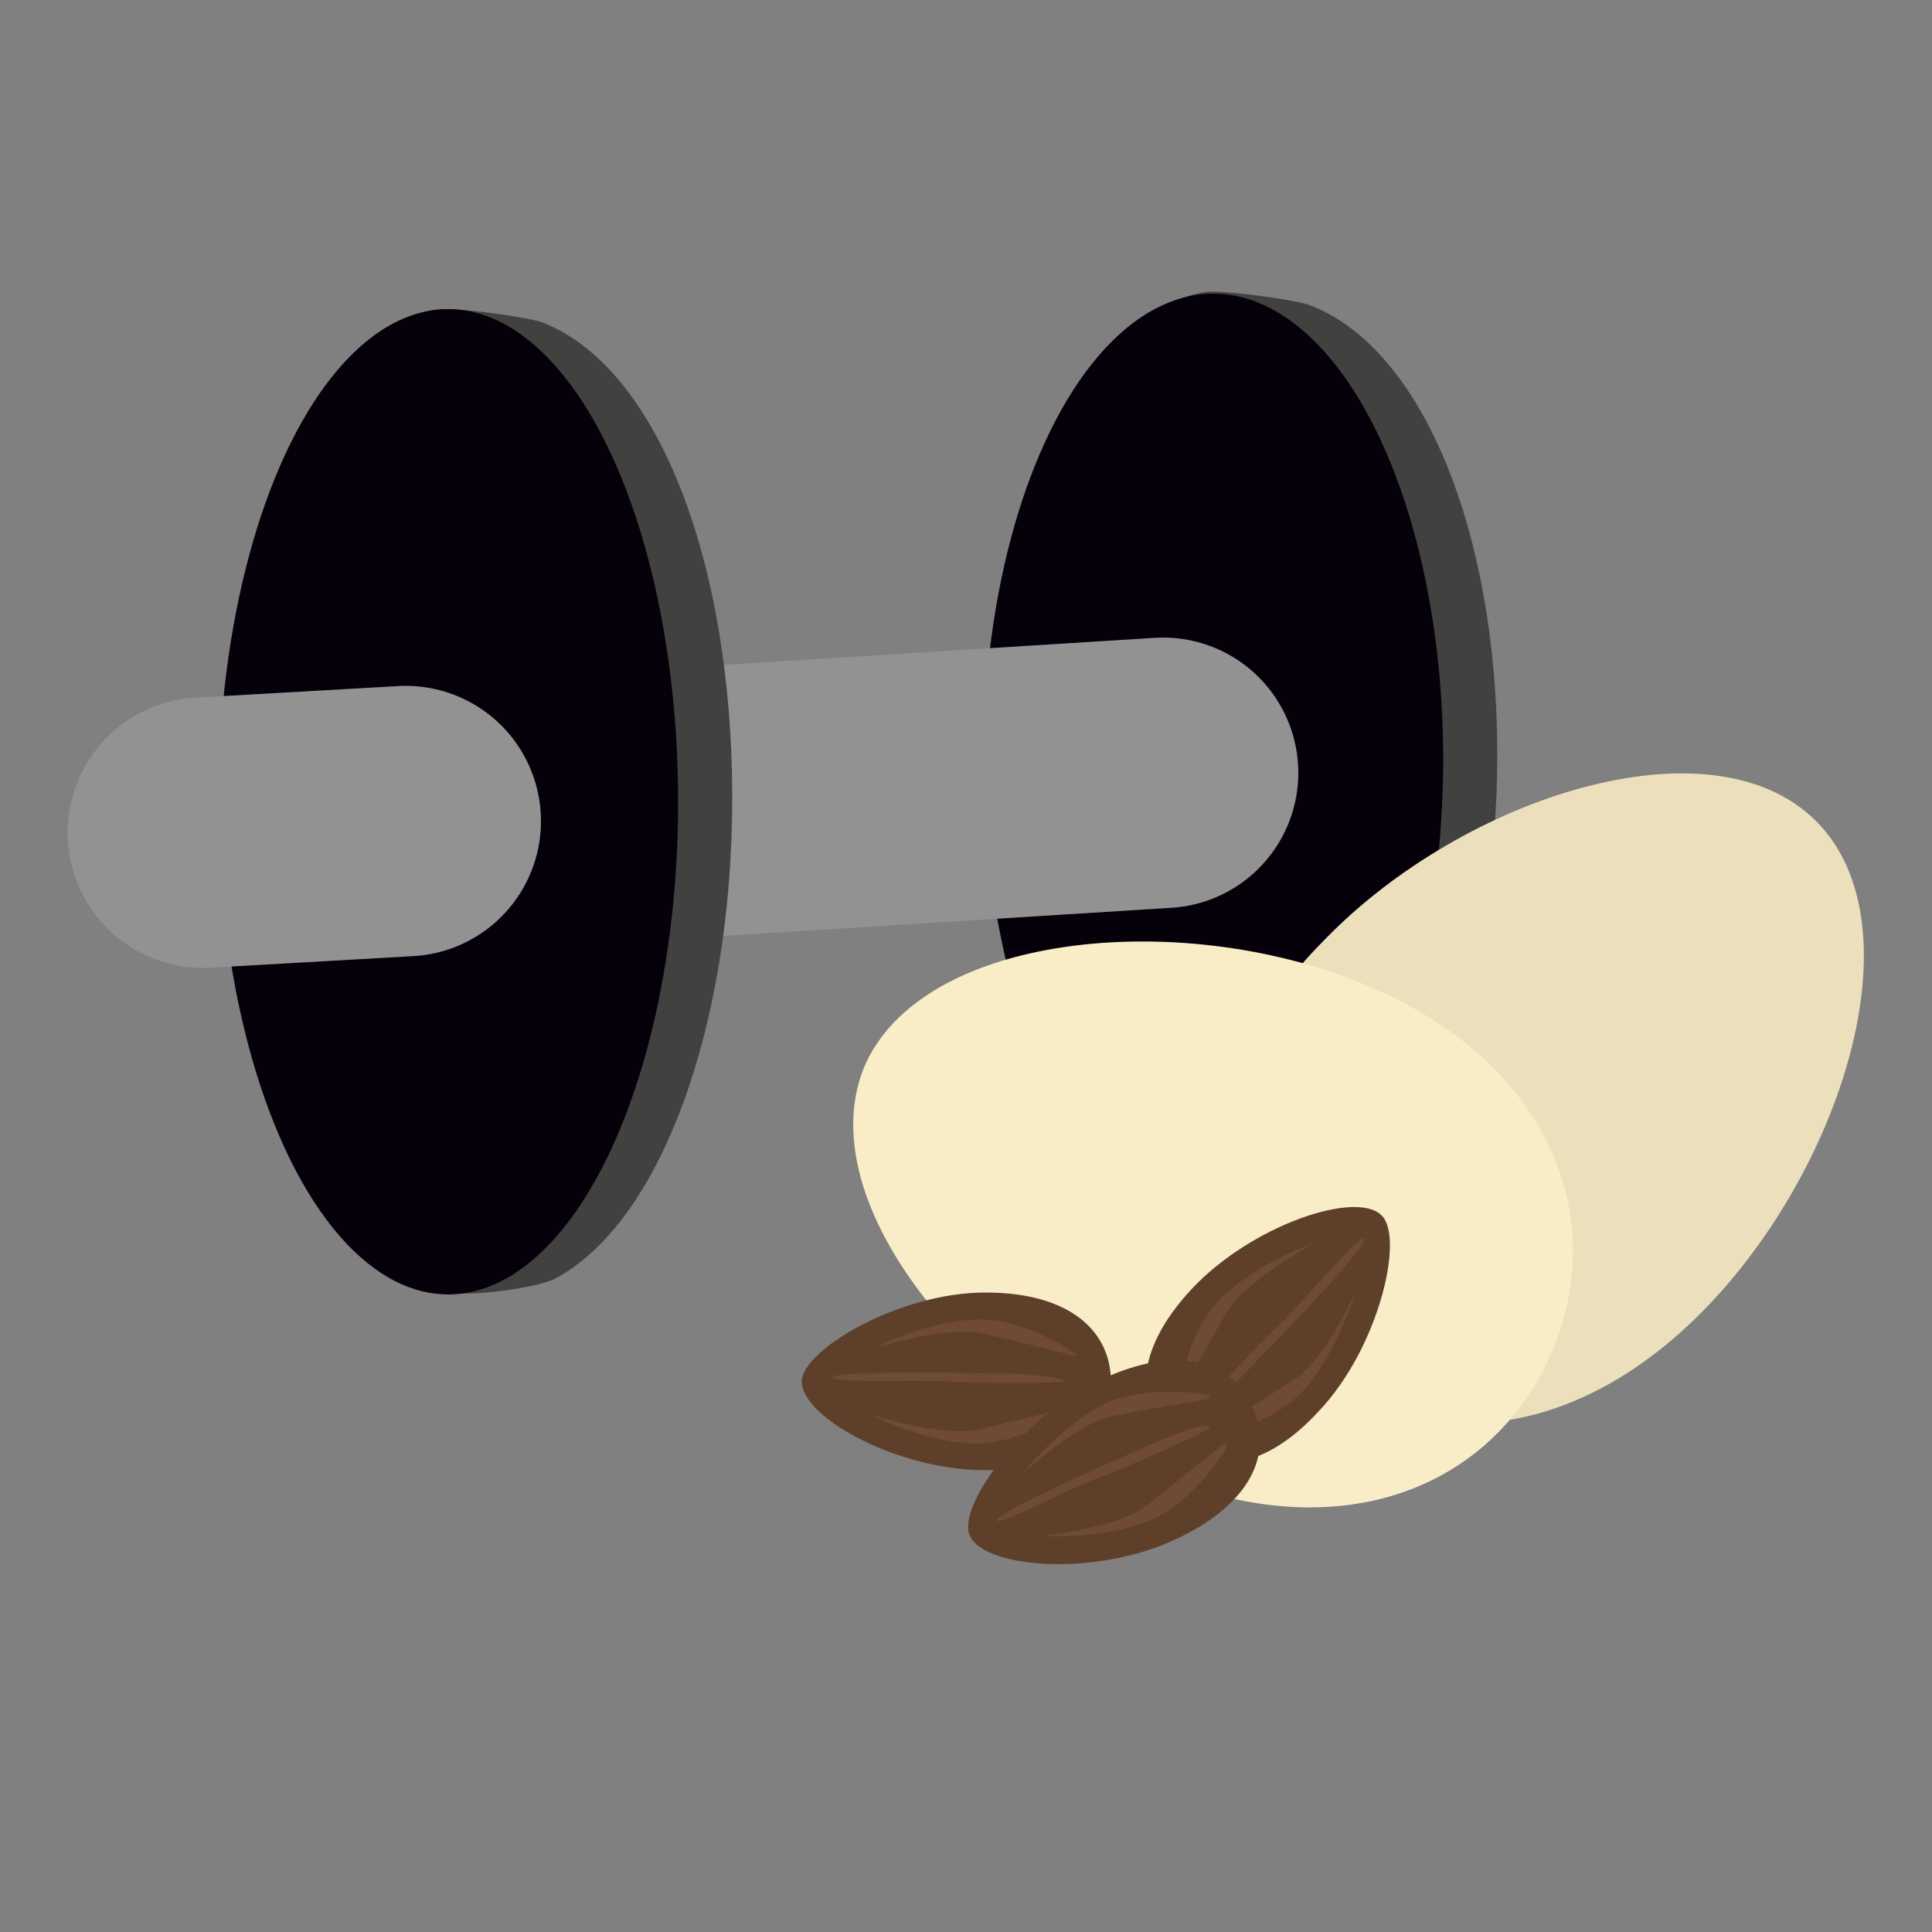 <?xml version="1.0" ?><!DOCTYPE svg  PUBLIC '-//W3C//DTD SVG 1.1//EN'  'http://www.w3.org/Graphics/SVG/1.1/DTD/svg11.dtd'><svg enable-background="new 0 0 100 100" id="Lager_1" version="1.1" viewBox="0 0 100 100" xml:space="preserve" xmlns="http://www.w3.org/2000/svg" xmlns:xlink="http://www.w3.org/1999/xlink"><rect x="0" y="0" width="100" height="100" fill="#808080" stroke="none"/><g><path d="M170.6,483.3h-6v-16.2h6c1.7,0,3.2,0.5,4.4,1.6c1.9,1.9,1.7,3.9,1.7,6.5c0,1,0,1.9,0,2.7   c1.9-3.2,1.4-7.4-1.3-10.2L136.5,429c-3.3-3.3-11.9-3.8-11.9,3.4V468c-0.1-0.1-0.1-0.1-0.2-0.2l-0.5-0.5v3.4h-4v12.6h-4v-12.6h-4   v-3.5h11.8L85.7,429c-3.3-3.3-11.9-3.8-11.9,3.4v34.7h10.7v3.5h-7v2.8h6v3.5h-6v6.2h-3.7v31.5c0,7.4,8.6,6.9,11.9,3.6l38.8-38.8   c0.1-0.1,0.1-0.1,0.2-0.2v35.3c0,7.4,8.6,6.9,11.9,3.6l35.2-35.2C171.4,483.3,171,483.3,170.6,483.3z M94.2,483.3l-0.7-2.4h-5   l-0.8,2.4h-4.2l5.9-16.2h3.1l5.9,16.2H94.2z M104.4,483.5c-2.5,0-4.5-0.5-6.1-2.1l2.5-2.5c0.8,0.8,2.3,1.1,3.6,1.1   c1.6,0,2.3-0.5,2.3-1.5c0-0.4-0.1-0.7-0.3-1c-0.2-0.2-0.5-0.4-1.1-0.4l-2-0.3c-1.4-0.2-2.5-0.7-3.2-1.4c-0.7-0.8-1.1-1.9-1.1-3.2   c0-3,2.2-5.1,5.9-5.1c2.3,0,4.1,0.5,5.4,1.9l-2.5,2.5c-1-1-2.4-1-3.1-1c-1.4,0-2,0.8-2,1.5c0,0.2,0.1,0.5,0.3,0.8   c0.2,0.2,0.5,0.4,1.1,0.5l2,0.3c1.5,0.2,2.5,0.7,3.2,1.3c0.9,0.8,1.2,2,1.2,3.5C110.6,481.7,107.8,483.5,104.4,483.5z M141.9,470.7   h-7v2.8h6v3.5h-6v6.2h-4v-16.2h11V470.7z M158.8,483.3h-3.2l-2.6-8l-2.6,8h-3.2l-4.4-16.2h4.2l2.1,8.5l2.6-8.5h2.8l2.6,8.5l2.1-8.5   h4.2L158.8,483.3z" fill="#06000B"/><polygon fill="#06000B" points="89.6,477.6 92.4,477.6 91,473.3  "/><path d="M172.3,471.6c-0.4-0.5-0.9-0.9-1.9-0.9h-1.7v9.1h1.7c1,0,1.5-0.4,1.9-0.9c0.3-0.5,0.4-0.9,0.4-3.6   C172.7,472.5,172.6,472.1,172.3,471.6z" fill="#06000B"/></g><g><g><path d="M77.5,39.1c0,11.1-3.7,20.8-9.2,23.5c-1.1,0.5-4.3,0.9-5.4,0.7c-4.6-0.7-11.1-11-11.1-24.2    s6.2-24.2,11.1-24c0.9,0,4.1,0.4,4.9,0.7C73.6,18,77.5,27.5,77.5,39.1z" fill="#414140"/><ellipse cx="62.8" cy="39.3" fill="#06000B" rx="11.9" ry="24.1"/></g><path d="M94,42.5c5.4,5.4,1.3,18.2-6,25.5c-7.3,7.3-15.9,7.2-21.2,1.8c-5.4-5.4-5.5-13.9,1.8-21.2   C75.8,41.2,88.6,37.1,94,42.5z" fill="#ECDFBB"/><path d="M44.7,55.3c2.9-7,16.3-8.3,25.8-4.4s12.8,11.8,9.9,18.9c-2.9,7-10.7,10.5-20.3,6.6S41.9,62.4,44.7,55.3z" fill="#F9EDC8"/><line fill="none" stroke="#929292" stroke-linecap="round" stroke-linejoin="round" stroke-miterlimit="10" stroke-width="14" x1="18.8" x2="60.2" y1="42.6" y2="40"/><g><path d="M37.9,41.3c0,11.8-3.7,22-9.2,24.9c-1.1,0.5-4.3,0.9-5.4,0.7c-4.6-0.7-11.1-11.6-11.1-25.6    S18.3,15.7,23.2,16c0.9,0,4.1,0.4,4.9,0.7C34,19,37.9,29,37.9,41.3z" fill="#414140"/><ellipse cx="23.2" cy="41.5" fill="#06000B" rx="11.9" ry="25.5"/></g><line fill="none" stroke="#929292" stroke-linecap="round" stroke-linejoin="round" stroke-miterlimit="10" stroke-width="14" x1="10.5" x2="21" y1="43.1" y2="42.5"/><g><path d="M57.5,71.5c0,2.5-2,4.6-6.5,4.6s-9.5-2.7-9.5-4.6c0-1.6,5-4.6,9.5-4.6S57.5,69,57.5,71.5z" fill="#5E402A"/><path d="M55.7,70.1c0,0-2.6-1.9-5.2-1.8c-2.6,0.1-5.3,1.5-5.3,1.5s3.7-1.2,5.6-0.8c1.8,0.4,4.9,1.2,4.9,1.2" fill="#704B34"/><path d="M55.5,72.9c0,0-2.6,1.9-5.2,1.8c-2.6-0.1-5.3-1.5-5.3-1.5s3.7,1.2,5.6,0.8c1.8-0.4,4.9-1.2,4.9-1.2" fill="#704B34"/><path d="M51.9,71.1c0,0-8.8-0.2-8.8,0.2c0,0.3,4.6,0.1,6,0.2c1.4,0.1,5.8,0.1,6,0C55.2,71.4,54,71.1,51.9,71.1z" fill="#704B34"/></g><g><path d="M60.6,74.6c-1.8-1.7-2-4.6,1.1-7.9s8.5-5.1,9.8-3.8c1.2,1.1-0.1,6.8-3.2,10.1    C65.3,76.3,62.4,76.3,60.6,74.6z" fill="#5E402A"/><path d="M62.9,74.3c0,0,3.2-0.6,4.8-2.6s2.5-4.9,2.5-4.9s-1.6,3.6-3.2,4.6c-1.6,1-4.3,2.8-4.3,2.8" fill="#704B34"/><path d="M61,72.2c0,0,0.4-3.2,2.2-5c1.8-1.8,4.7-2.8,4.7-2.8s-3.4,1.9-4.4,3.5c-0.9,1.6-2.5,4.4-2.5,4.4" fill="#704B34"/><path d="M64.8,70.7c0,0,6.2-6.3,5.8-6.6c-0.2-0.2-3.2,3.3-4.2,4.3c-1,0.9-4.1,4.2-4.1,4.4S63.3,72.3,64.8,70.7z" fill="#704B34"/></g><g><path d="M64.8,72.8c1.1,2.3,0.1,5-4,6.9c-4.1,1.9-9.8,1.5-10.6-0.2c-0.7-1.5,2.7-6.2,6.8-8.1    C61.1,69.5,63.8,70.5,64.8,72.8z" fill="#5E402A"/><path d="M62.6,72.2c0,0-3.2-0.6-5.5,0.5c-2.3,1.2-4.2,3.6-4.2,3.6s2.9-2.7,4.7-3c1.9-0.4,5-0.9,5-0.9" fill="#704B34"/><path d="M63.5,74.9c0,0-1.6,2.8-4,3.8s-5.5,0.8-5.5,0.8s3.9-0.4,5.4-1.6c1.5-1.2,4-3.2,4-3.2" fill="#704B34"/><path d="M59.5,74.8c0,0-8.1,3.5-7.9,3.9c0.1,0.3,4.2-1.9,5.5-2.3c1.3-0.5,5.4-2.3,5.5-2.5    C62.7,73.6,61.5,73.9,59.5,74.8z" fill="#704B34"/></g></g></svg>